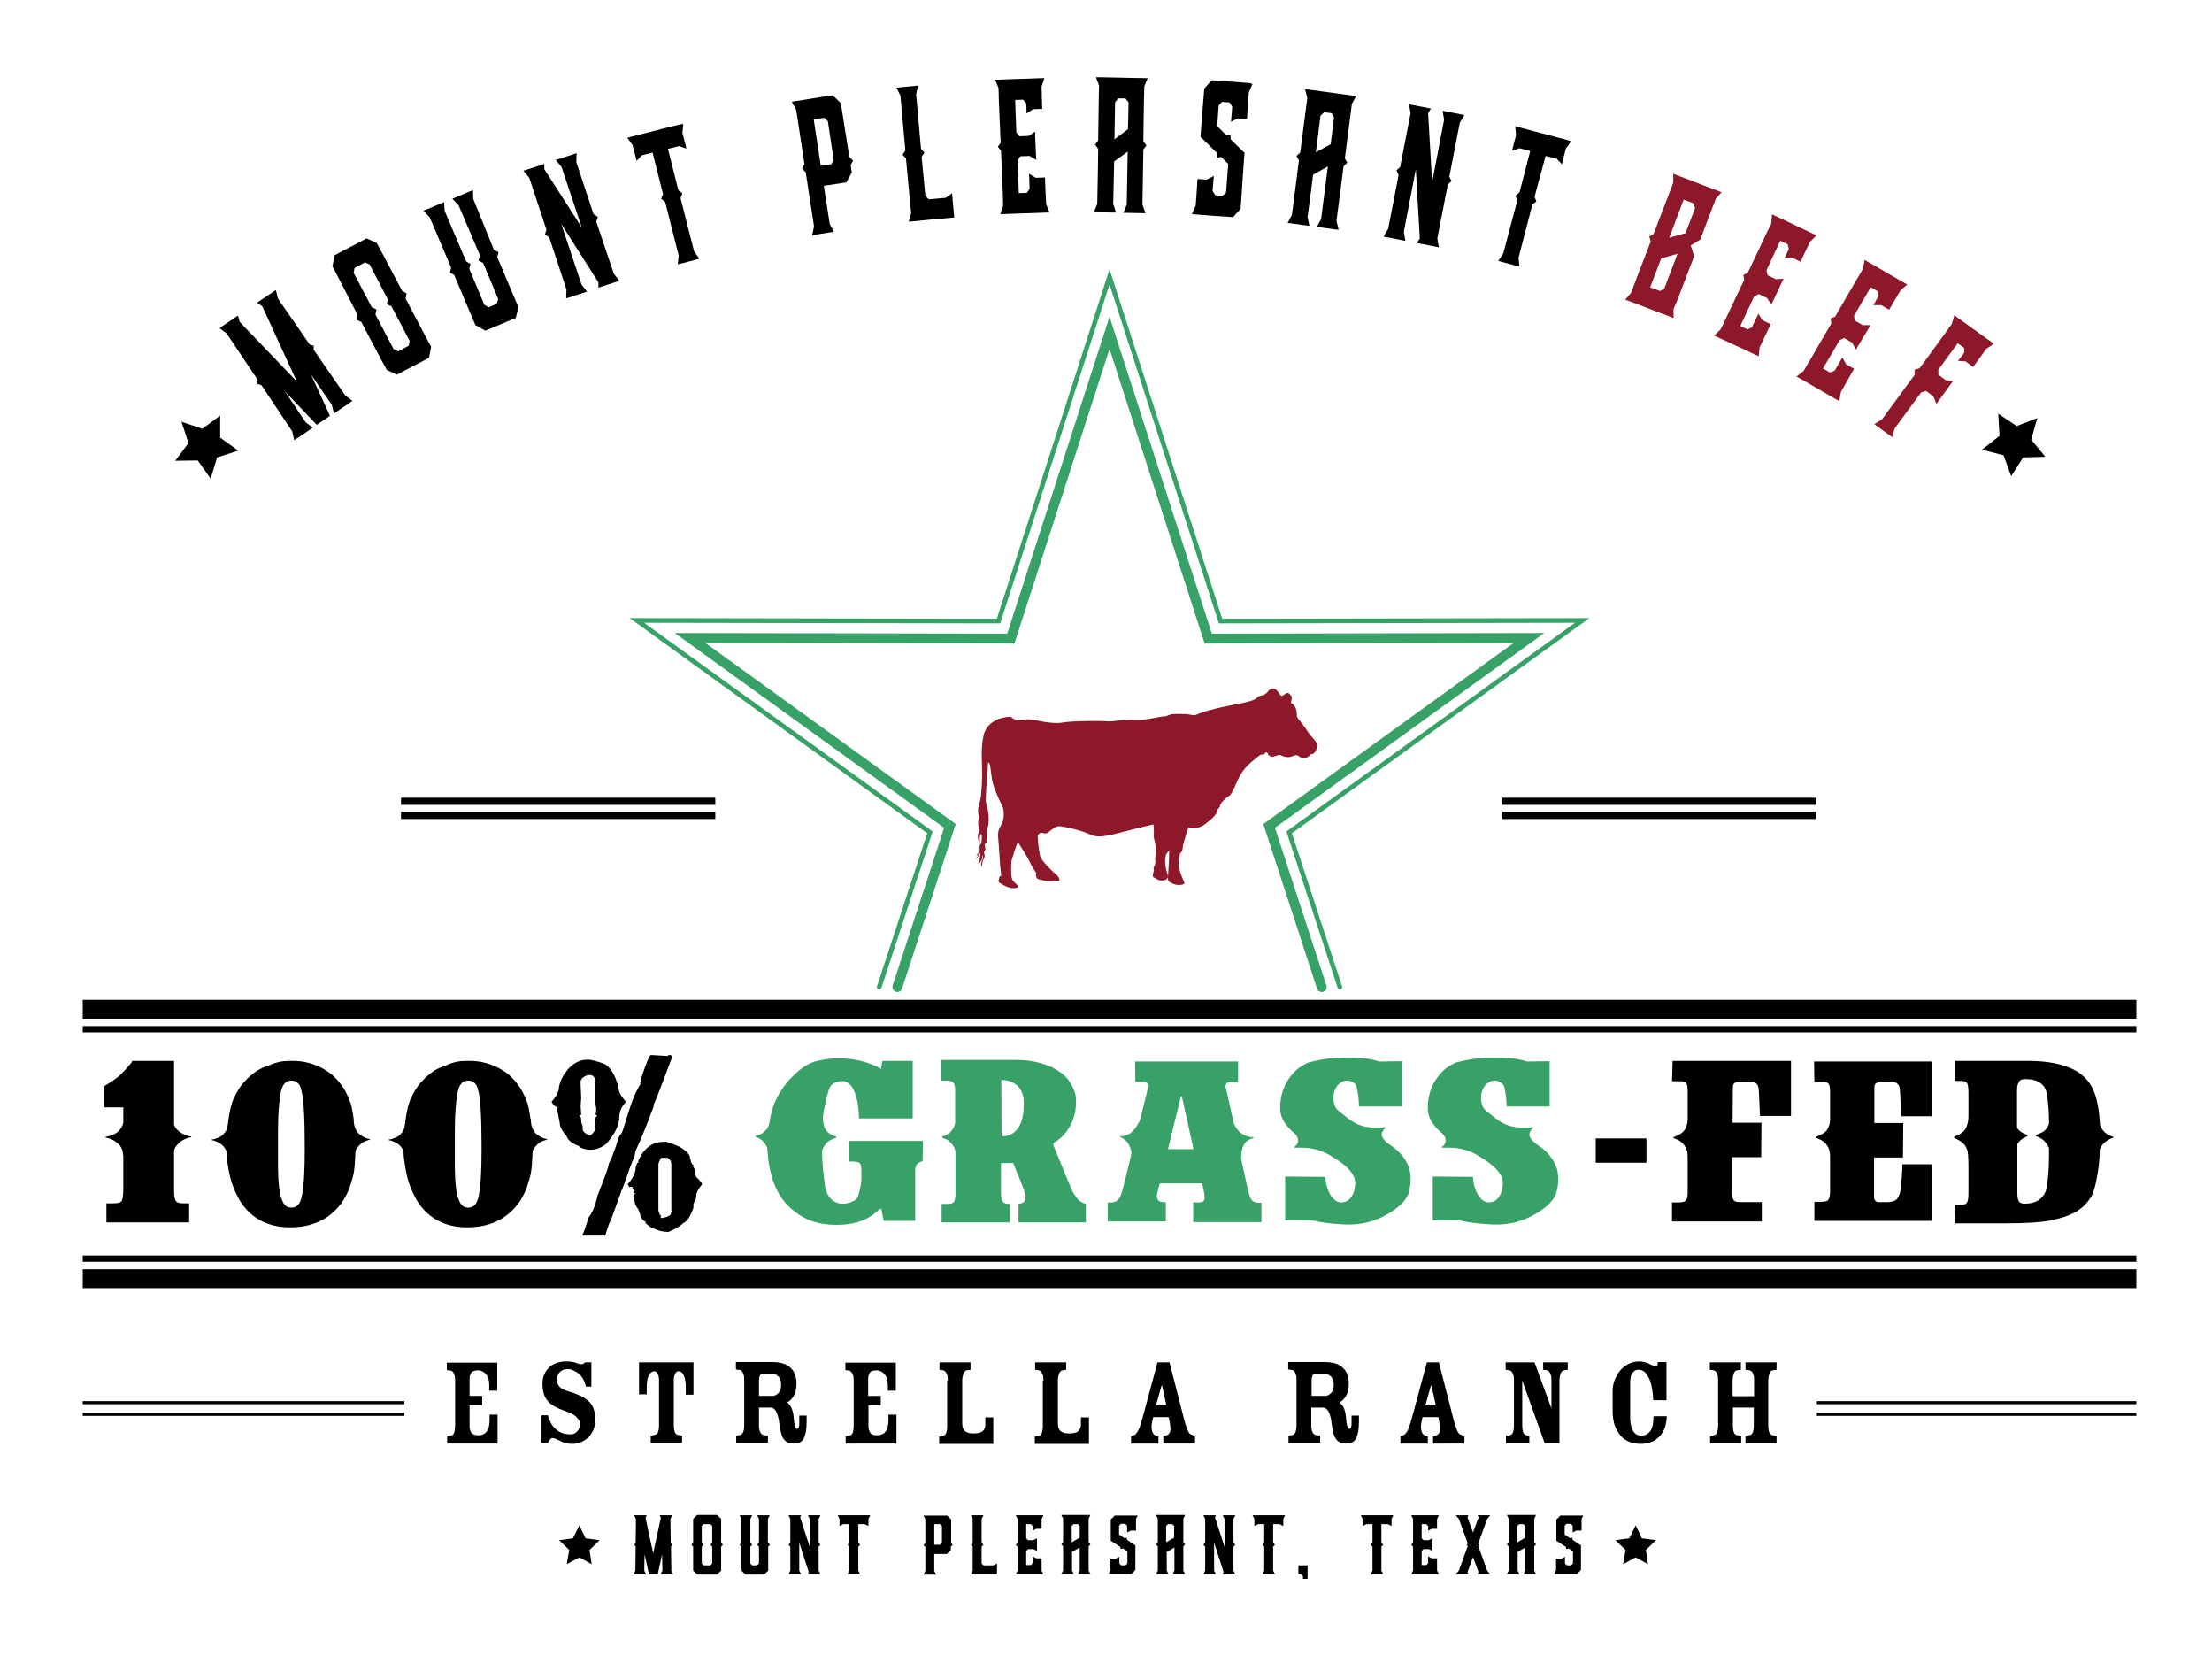 <?xml version="1.0" encoding="utf-8"?>
<!-- Generator: Adobe Illustrator 19.0.0, SVG Export Plug-In . SVG Version: 6.00 Build 0)  -->
<svg version="1.1" id="Layer_1" xmlns="http://www.w3.org/2000/svg" xmlns:xlink="http://www.w3.org/1999/xlink" x="0px" y="0px"
	 viewBox="0 0 719.3 538" style="enable-background:new 0 0 719.3 538;" xml:space="preserve">
<style type="text/css">
	.st0{fill-rule:evenodd;clip-rule:evenodd;}
	
		.st1{fill-rule:evenodd;clip-rule:evenodd;fill:none;stroke:#37A167;stroke-width:1.517;stroke-linecap:round;stroke-miterlimit:10;}
	
		.st2{fill-rule:evenodd;clip-rule:evenodd;fill:none;stroke:#37A167;stroke-width:3.215;stroke-linecap:round;stroke-miterlimit:10;}
	.st3{fill:#8C1829;}
	
		.st4{fill-rule:evenodd;clip-rule:evenodd;fill:none;stroke:#14130F;stroke-width:0.844;stroke-linecap:round;stroke-miterlimit:10;}
	.st5{stroke:#000000;stroke-width:2.321;stroke-miterlimit:10;}
	.st6{fill:#37A167;}
	.st7{fill:none;stroke:#000000;stroke-width:6.124;stroke-miterlimit:10;}
	.st8{fill:none;stroke:#000000;stroke-width:6.124;stroke-miterlimit:10;}
	.st9{fill:none;stroke:#000000;stroke-width:2.041;stroke-miterlimit:10;}
	.st10{stroke:#000000;stroke-width:0.994;stroke-miterlimit:10;}
	.st11{stroke:#000000;stroke-width:0.991;stroke-miterlimit:10;}
</style>
<g>
	<path class="st0" d="M20.8,472"/>
	<path class="st0" d="M428.9,92.6"/>
	<g>
		<g>
			<polyline class="st1" points="285.9,320.9 302.4,270.6 207.1,201.7 324.7,201.9 360.8,90 396.9,201.9 396.9,201.9 514.5,201.7 
				419.2,270.6 435.7,320.9 			"/>
			<polyline class="st2" points="291.8,320.9 308.9,268.5 224.4,207.4 328.7,207.6 360.8,108.2 360.8,108.2 392.9,207.6 
				497.2,207.4 412.7,268.5 429.8,320.9 			"/>
		</g>
		<path class="st3" d="M425.9,245.2c0,0,1.4,0.3,2-1.2c0.6-1.6,0.9-2-1.1-4.2s-1.9-2.8-3.5-4.7c-1.6-1.9-1.6-2.2-1.6-2.2
			s0.3-3.6-2-4.4c0,0,0.8-1.8,0-2.5s-0.6-1.3-2.7,0.2c0,0-0.4,0.2-1-0.7c-0.6-0.9-2.1-3.2-4-0.3c0,0-1.1,0.9-1.4,0.9
			c-0.2,0-0.9-0.2-1.9,0.8c-1,1-5.4,1.8-5.4,1.8s-10.9,1.9-14.3,3.7c0,0-0.7,0.2-1.6,0c-1.3-0.3-2.8-0.3-4.1-0.3
			c-0.8,0-1.6,0-2.4,0.1c-0.5,0.1-0.9,0.3-1.4,0.5c-0.4,0.2-0.9,0.2-1.3,0.2c-0.8,0.1-1.6,0.3-2.4,0.4c-2.1,0.4-4.3,0.8-6.5,0.7
			c-3.4-0.2-8,0.7-9.3,0.5c-1.2-0.2-11.4-0.2-14.6,0.4c-3.2,0.6-9.3-0.9-9.3-0.9s-2.3-0.4-4,0.1c-1.1,0.3-2.3-0.2-3.2-0.9
			c-0.1-0.1-0.2-0.1-0.3-0.2c-0.1,0-0.2,0-0.2,0c-3.7,0.2-7.4,1.9-8.5,5.8c0,0.2-0.1,0.3-0.1,0.5c-1.3,6.6,0.2,9-0.8,19.5
			c0,0-0.4,2.1-0.6,2.8c-0.2,0.7-0.7,1.8,0,4.1c0,0-0.8,1.9,0.1,4c0,0-0.8,2.2-0.4,3.2s0.5,1.3,0.5,1.3s-0.2-0.7-0.2-0.9
			c0-0.2,0.2,0.9,0.3,1.3c0.1,0.4-0.2-1.7-0.1-2.4s0.3-1,0.3-1s0.7-0.9,0.2,3c0,0-0.4,0.3-0.5,0.7c-0.1,0.4,0.1,1.4-0.1,1.9
			c-0.3,0.5-1.1,1.3-1.1,1.3s0.5,0,0.7-0.4c0.3-0.3-0.2,0.9-0.8,1.5c-0.7,0.5,0.8-0.2,1.3-1.7c0.6-1.5-0.1,3-0.6,3.4
			c0,0,1.5-0.6,1.5-3c0,0,0.4,0.5,0,1.4c-0.4,1-0.7,2-0.2,2.5c0,0,0-1.6,0.6-2.6c0.6-0.9,0.1-1.8,0.1-1.8s-0.2-0.3,0.3-0.9
			c0.5-0.7-0.5-1.7,0.1-2.3s0.4-0.4,0.4-0.4s0.2,0.6,0.1,0.9c-0.2,0.3,0.4-0.5,0.2-1c-0.3-0.5,0.1-0.9,0-2c-0.1-1.1-0.1-2,0-2.3
			c0.1-0.3,0.5-2.1,0.4-3.5c0-1.3-0.3-3.1-0.7-4.3c-0.4-1.1-0.2-2.9-0.2-2.9s0.1-2.8,0.2-3.4c0.1-0.6,0.5-6.6,0.5-7.4
			c0,0,0.4,0,0.6,0.7s0.5,4.5,1,6.2s1.5,4,1.9,4.9s1.5,3,1.5,3.6c0.1,0.6,0.3,2.6-0.4,4.2c-0.7,1.6-1.6,2.1-1.3,5.1s0.6,8.5,0.6,8.5
			c0.1,1.2,0.3,2.4,0.4,3.6c-0.3,0-0.6,0.3-0.7,0.6c0,0.2,0,0.4-0.1,0.6c0,0.1-0.1,0.3-0.1,0.4c-0.1,0.5,0.4,0.8,0.8,1
			c1.5,0.9,3.4,1.8,5.2,1.3c0.2-0.1,0.4-0.2,0.4-0.4c0-0.2-0.1-0.3-0.2-0.4c-0.7-0.7-1.4-1.1-1.8-2.1c-0.5-1.2-0.2-5.8-0.2-5.8
			s1.5-5.2,2-5.9c0,0,0.1-0.3,0.4,0.2c0.3,0.5,3,4.7,3.4,5.7c0.6,1.4,1.5,2.7,2.3,4c-0.2,0.2-0.2,0.5-0.1,0.8
			c0.1,0.3,0.1,0.7,0.4,0.9c0.2,0.2,0.4,0.2,0.7,0.3c1.5,0.4,3.1,0.8,4.7,0.5c0.5-0.1,1.7,0.3,1.8-0.3c0.1-0.5-0.5-1.3-0.8-1.6
			c-0.7-0.5-5.1-4.5-5.5-6.3c-0.4-1.8-1-6.7-0.6-6.9c0.4-0.2,0.5-0.9,1.9-0.4c1.4,0.5,3.1-2.5,5.1-2.3c1.9,0.2,5.6,1,8.5,2.1
			c2.9,1.2,3.5,2,11.1,0c7.6-2,10.9-2.7,10.9-2.7s0.2,1.9,0.1,3.1c-0.2,1.1,0.4,2.7,0.5,3.3c0.1,0.6,0.2,3.3,0,4.2
			c-0.1,0.5,0,1.2,0,1.7c0,0.3-0.1,0.7-0.2,1c-0.1,0.3-0.4,0.5-0.4,0.9c0,0.1,0,0.2,0.1,0.3c0,0.2,0,0.3,0,0.5
			c-0.1,0.4-0.5,1.8-0.2,2.1c0.1,0.1,0.2,0.2,0.3,0.2c0.6,0.4,1.2,0.7,1.8,0.9c0.7,0.2,2.6,0,2.7-1.2c0-0.3-0.1-0.7-0.2-1
			c-0.6-1.7-0.9-3.6-0.6-5.4c0-0.3,0.1-0.6,0.2-0.8c0.2-0.5,0.7-0.9,1-1.4c0,2.9-0.2,5.7-0.4,8.6c0,0.5-0.1,1,0.2,1.4
			c0.1,0.2,0.3,0.3,0.5,0.4c0.8,0.5,1.7,0.9,2.7,0.9c0.5,0,1,0,1.5-0.2c0.7-0.2,0.4-0.5,0.2-1.1c-0.9-2.1-1.8-4.3-1.6-6.6
			c0,0,0.2-1.9,0.5-2.4c0.3-0.5,0.7-0.4,0.8-2c0.2-1.6,1.8-6.3,1.8-6.3s2.8,0.8,5.5-1.2c2.7-2,3.6-3.1,3.9-4.3
			c0.3-1.1,0.9-0.9,0.9-1.5s0.7-1.5,1.8-2.5c1.1-1,1.6-0.5,3.1-4c1.5-3.5,2.6-5.9,6.7-9c0,0,1.7-1.6,2.2-1.3
			c0.4,0.2,0.6-0.1,0.9-0.5c0.3-0.5,1,0,0.9,0.3c0,0.3,0.9,1.1,1.7,0.9c0.8-0.2,2-0.8,2.5-0.5s2.1,1,3.6,0.4s1.8-0.4,2.2-0.1
			c0.4,0.4,1.6,0.9,2.7,0.4S425.9,245.2,425.9,245.2z"/>
	</g>
	<path class="st4" d="M353.9,103.8"/>
	<g>
		<line class="st5" x1="488.5" y1="260.5" x2="590.6" y2="260.5"/>
		<line class="st5" x1="488.5" y1="265.1" x2="590.6" y2="265.1"/>
	</g>
	<g>
		<line class="st5" x1="130.4" y1="260.5" x2="232.6" y2="260.5"/>
		<line class="st5" x1="130.4" y1="265.1" x2="232.6" y2="265.1"/>
	</g>
	<path class="st0" d="M631,138.8"/>
	<g>
		<g>
			<path d="M114.6,130.3l-0.8,0.6l-4.3,2.9l-0.9,0.6l-0.7-2.8l-6.8-9.9l6.2,13.5l-4.3,2.9l-10.3-10.8l6.7,10l2.3,1.7l-0.8,0.6
				l-4.3,2.9l-0.9,0.6l-0.7-2.9L85,125.2l-1.3-0.4l0.1-1.3l-10.1-15.1l-2.3-1.7l0.8-0.6l4.3-2.9l0.9-0.6l0.5,2L96.5,124L85.3,99.6
				l-1.7-1.2l0.9-0.6l4.3-2.9l0.9-0.6l0.7,2.8l10.3,14.9l1.3,0.4l0,1.3l10.3,14.9L114.6,130.3z"/>
			<path d="M132.2,95.4l-0.3,1.7l6.5,12.3l1.8,3.3l-0.7,3.6l-2.6,1.4l-5.2,2.7l-2.6,1.4l-3.3-1.5l-1.8-3.3l-6.5-12.3l-1.5-0.7
				l0.3-1.6L109.9,90l-1.8-3.4l0.7-3.6l2.6-1.4l5.2-2.7l2.6-1.4l3.3,1.5l1.8,3.3l6.5,12.3L132.2,95.4z M120.2,86l-1.5-0.7l-3.4,1.8
				l-0.3,1.6l5.9,11.2l1.5,0.7l-0.3,1.7l5.9,11.2l1.5,0.7l3.4-1.8l0.3-1.6l-5.9-11.2l-1.5-0.7l0.3-1.6L120.2,86z"/>
			<path d="M160.6,81.2l1.5,0.8l-0.4,1.6l5.4,12.8l1.5,3.5l-0.9,3.5l-2.7,1.1l-4.5,1.9l-2.7,1.1l-3.2-1.8l-1.5-3.5l-5.4-12.8
				l-1.4-0.8l0.4-1.6l-7-16.4l-2-2.1l1-0.4l4.8-2l0.9-0.4l0.2,2.9l7,16.4l1.4,0.8l-0.4,1.6l4.9,11.7l1.4,0.8l2.6-1.1l0.5-1.6
				l-4.9-11.7l-1.5-0.8l0.5-1.6l-7-16.4l-2-2.1l1-0.4l4.7-2l1-0.4l0.1,2.9L160.6,81.2z"/>
			<path d="M199.6,89l1.8,2.3l-0.9,0.3l-4.9,1.6l-1,0.3l0-1.7l-12.1-19l6.6,19.7l1.8,2.3l-0.9,0.3l-4.9,1.6l-1,0.3l0.1-2.9
				l-5.6-16.9l-1.4-1l0.5-1.5l-5.6-16.9l-1.9-2.3l1-0.3l4.9-1.6l0.9-0.3l0,1.7l12.2,19l-6.6-19.7l-1.9-2.3l1-0.3l4.9-1.6l0.9-0.3
				l-0.1,2.9l5.6,16.9l1.4,0.9l-0.5,1.6L199.6,89z"/>
			<path d="M222.2,40.3l-0.3,2.9l1,3.8l0.3,1.3l-2.4-0.8l-3.6,0.9l3.4,13.5l1.3,1l-0.6,1.5l4.4,17.3l1.7,2.4l-1,0.3l-5,1.3l0,0
				l-1,0.2l0.3-2.8l-4.4-17.4l-1.3-1.1l0.6-1.5l-3.4-13.5l-3.5,0.9l-1.7,1.8l-0.3-1.3l-1-3.8l-1.7-2.4l1-0.3l5.6-1.4l5-1.3l5.7-1.4
				L222.2,40.3z"/>
			<path d="M276.2,51.1l1.2,1.1l-0.8,1.5l0.4,2.4l-1.8,3.2l-7.3,1.1l1.9,12.4l1.4,2.6l-1,0.1l-5.1,0.8l-1,0.2l0.6-2.9l-2.7-17.6
				l-1.2-1.2l0.8-1.4l-2.1-13.8l-0.6-3.9l-1.4-2.6l1-0.2l5.1-0.8l4.3-0.7l2.9-0.4l2.6,2.5l0.6,3.7L276.2,51.1z M269.2,39.4l-1.2-1.1
				l-3.4,0.5l2.3,15.1l3.4-0.5l0.8-1.4L269.2,39.4z"/>
			<path d="M309.6,62.8l0.1,1.3l0.6,6.6l-8.7,0.8l-5.1,0.5l-1,0.1l0.8-2.8l-0.4-3.9l-1.3-13.9l-1.1-1.2l0.9-1.4l-1.6-17.8l-1.3-2.6
				l1-0.1l5.1-0.5l1-0.1l-0.7,2.8l1.6,17.8l1.1,1.2l-0.9,1.4l1.2,12.6l1.1,1.2l5.6-0.5L309.6,62.8z"/>
			<path d="M340.2,66.4l1.1,2.7l-1,0l-5.2,0.2l-3.6,0.1l-5.2,0.2l-1,0l0.9-2.8l-0.1-3.9l-0.5-11.9l-0.1-2l-1-1.3l0.9-1.3l-0.1-2
				l-0.5-11.9l-0.1-3.9l-1.1-2.7l1,0l5.2-0.2l3.6-0.1l5.2-0.2l1,0l-0.9,2.8l0.1,3.9l0.1,3.3l-3,0.1l-2.1,1.4l0-1.3l-0.1-2l-1-1.2
				l-2.6,0.1l0.4,10.6l1,1.2l3-0.1l2.1-1.4l0,1.3l0.3,6.6L337,52l-2.2-1.3l-3,0.1l-0.9,1.4l0.4,10.6l2.6-0.1l0.9-1.3l-0.1-3.6
				l-0.1-1.3l2.2,1.3l3-0.1l0.2,4.8L340.2,66.4z"/>
			<path d="M371.5,66.5l1,2.8l-1,0l-5.2-0.1l-1,0l1.1-2.7l0.3-17.2l-4.4,3.2L362,66.3l0.9,2.8l-1,0l-5.2-0.1l-1,0l1.1-2.7l0.2-10.1
				l0.1-7.2l0-0.6l-1-1.4l1-1.3l0.2-13.9l0.1-3.9l-1-2.8l1,0l5.2,0.1l4.4,0.1l5.2,0.1l1,0l-1.1,2.7l-0.1,3.9l-0.1,6.2l-0.1,7.2
				l0,0.6l1,1.3l-1,1.3L371.5,66.5z M366.8,42l0.2-8.7l-1-1.3l-2.4,0l-1,1.3l-0.2,12L366.8,42z"/>
			<path d="M407.3,27.3l-1.2,2.7l-0.3,3.9l-0.3,4.8l-3-0.2l-2.2,1.1l0.1-1.3l0.3-3.6l-0.9-1.4l-2.4-0.2l-1.1,1.2l-0.5,6.7l3,3
				l1.3-0.3l0.1,1.6l4.5,4.4l-0.1,1.2l-0.5,7l-0.4,6.2l-0.3,3.8l-2.4,2.7l-2.9-0.2l-4.4-0.3l-5.1-0.4l-1-0.1l1.2-2.7l0.3-3.9
				l0.3-4.8l3,0.2l2.3-1.2l-0.1,1.3l-0.3,3.6l0.9,1.4l2.4,0.2l1.1-1.2l0.7-9.2l-2.3-2.3l-1.4,0.3l-0.1-1.7l-5.2-5.1l0-0.4l0.6-7.9
				l0.3-3.6l0.3-3.8l2.4-2.7l2.9,0.2l4.4,0.3l5.1,0.4L407.3,27.3z"/>
			<path d="M434.6,71.8l0.7,2.9l-1-0.1l-5.1-0.7l-1-0.1l1.4-2.6l2.2-17.1l-4.8,2.7l-1.8,13.8l0.6,2.8l-1-0.1l-5.1-0.7l-1-0.1
				l1.4-2.6l1.3-10l0.9-7.1l0.1-0.6l-0.8-1.5l1.2-1.1l1.8-13.8l0.5-3.9l-0.7-2.9l1,0.1l5.1,0.7l4.4,0.6l5.1,0.7l1,0.1l-1.4,2.6
				l-0.5,3.9l-0.8,6.1l-0.9,7.1l-0.1,0.6l0.8,1.4l-1.2,1.2L434.6,71.8z M432.7,46.9l1.1-8.7l-0.8-1.4l-2.4-0.3l-1.2,1.1l-1.5,11.9
				L432.7,46.9z"/>
			<path d="M467.4,77.5l0.5,2.9l-1-0.2l-5.1-1l-1-0.2l0.9-1.5L460.4,55l-3.9,20.4l0.5,2.9l-1-0.2l-5.1-1l-1-0.2l1.5-2.5l3.4-17.5
				l-0.7-1.5l1.2-1.1l3.4-17.5l-0.5-2.9l1,0.2l5.1,1l1,0.2l-0.9,1.5l1.3,22.5l3.9-20.4l-0.5-2.9l1,0.2l5.1,1l1,0.2l-1.5,2.5
				l-3.4,17.5l0.7,1.5l-1.2,1.1L467.4,77.5z"/>
			<path d="M510.9,45.9l-1.7,2.4l-1,3.8l-0.3,1.3l-1.7-1.8l-3.6-0.9L499,64l0.6,1.5l-1.3,1l-4.5,17.3l0.3,2.9l-1-0.3l-4.9-1.3l0,0
				l-1-0.3l1.6-2.3l4.6-17.3l-0.6-1.6l1.3-1l3.5-13.5l-3.5-0.9l-2.4,0.8l0.3-1.3l1-3.8l-0.3-2.9l1,0.3l5.6,1.5l5,1.3l5.6,1.5
				L510.9,45.9z"/>
			<path class="st3" d="M544.2,100.5l0,2.9l-1-0.4l-4.8-1.8l-4.1-1.6l-4.8-1.8l-1-0.4l1.9-2.2l1.4-3.7l2.2-5.8l2.6-6.7l0.2-0.5
				l-0.5-1.6l1.4-0.8l5-13l1.4-3.7l0-2.9l1,0.4l4.8,1.8l4.1,1.6l4.8,1.8l1,0.4l-1.9,2.2l-1.4,3.7l-2.2,5.8l-1.4,3.7l-3.1,1.9
				l1.1,3.5l-5.2,13.6L544.2,100.5z M545.5,82.5l-5.3,1.5l-3.6,9.4l3.2,1.2l1.4-0.8L545.5,82.5z M551.2,67.7l-0.5-1.6l-3.2-1.2
				l-4.7,12.4l5.3-1.5L551.2,67.7z"/>
			<path class="st3" d="M572.2,112.9l-0.3,2.9l-0.9-0.4l-4.7-2.2l-3.3-1.5l-4.7-2.2l-0.9-0.4l2.1-2l1.7-3.5l5.1-10.8l0.9-1.8
				l-0.3-1.6l1.4-0.7l0.9-1.8l5.1-10.8l1.7-3.5l0.2-2.9l0.9,0.4l4.7,2.2l3.3,1.6l4.7,2.2l0.9,0.4l-2.1,2.1l-1.7,3.5l-1.4,3l-2.7-1.3
				l-2.5,0.2l0.5-1.2l0.9-1.8l-0.4-1.6l-2.4-1.1l-4.5,9.6l0.4,1.6l2.7,1.3l2.5-0.2l-0.6,1.2l-2.8,6l-0.6,1.2l-1.4-2.1l-2.7-1.3
				l-1.5,0.8l-4.5,9.6l2.4,1.1l1.4-0.7l1.5-3.2l0.6-1.2l1.3,2.1l2.7,1.3l-2.1,4.4L572.2,112.9z"/>
			<path class="st3" d="M598.6,127.5l-0.5,2.9l-0.9-0.5l-4.5-2.6l-3.1-1.8l-4.5-2.6l-0.9-0.5l2.3-1.8l2-3.4l6-10.3l1-1.7l-0.2-1.7
				l1.5-0.6l1-1.8l6-10.3l2-3.4l0.5-2.9l0.9,0.5l4.5,2.6l3.1,1.8l4.5,2.6l0.9,0.5l-2.2,1.9l-2,3.4l-1.7,2.9l-2.6-1.5l-2.5,0l0.6-1.1
				l1-1.8l-0.2-1.6l-2.3-1.3l-5.4,9.2l0.2,1.6l2.6,1.5l2.5,0l-0.6,1.1l-3.4,5.7l-0.7,1.2l-1.2-2.3l-2.6-1.5l-1.5,0.7l-5.4,9.2
				l2.3,1.3l1.5-0.6l1.8-3.1l0.7-1.2l1.2,2.2l2.6,1.5l-2.4,4.2L598.6,127.5z"/>
			<path class="st3" d="M648.3,111.8l-2.4,1.6l-2.3,3.2l-2,2.7l-2.4-1.8l-2.5-0.2l0.8-1l1.2-1.6l0-1.6l-2.1-1.5l-6.3,8.6l0,1.6
				l2.4,1.8l2.5,0.2l-0.8,1l-3.9,5.4l-0.8,1.1l-1-2.4l-2.4-1.8l-1.6,0.5l-8.6,11.7l-0.8,2.8l-0.8-0.6l-4.2-3l-0.8-0.6l2.5-1.6
				l9.4-12.8l1.2-1.6l0-1.7l1.6-0.5l1.2-1.6l7-9.6l2.3-3.2l0.8-2.8l0.8,0.6l4.2,3l2.9,2.1l4.2,3L648.3,111.8z"/>
		</g>
		<polygon points="59,137.1 61.3,144 57,149.8 64.3,149.7 68.5,155.6 70.6,148.7 77.5,146.5 71.6,142.3 71.6,135.1 65.8,139.4 		"/>
		<polygon points="649.8,134.5 650.2,141.7 644.5,146.2 651.5,148 654,154.8 657.9,148.7 665.1,148.5 660.5,142.9 662.5,135.9 
			655.8,138.5 		"/>
	</g>
	<g>
		<g>
			<g>
				<g>
					<path d="M535.4,370.1v7.9h-16.5v-7.9H535.4z"/>
				</g>
			</g>
			<g>
				<g>
					<path d="M43.1,344.9h13.5l0,0v20.7c0.3,1.1,1.2,2,2.6,2.9c1.1,0.5,2.1,0.9,3,1v0.2c-1.4,0.2-2.7,0.8-3.7,1.6
						c-0.5,0.4-1,1-1.5,1.7c-0.3,0.6-0.4,1-0.4,1.2v13c0,2.2,0.4,3.5,1.2,3.7c0.3,0.2,1.1,0.3,2.1,0.3h1.6c0,0,0,0,0,0.1v6
						c0,0,0,0.1,0,0.1H34.7c-0.1,0-0.1,0-0.1-0.1v-6c0,0,0-0.1,0.1-0.1h2.1c1.4,0,2.2-0.2,2.6-0.6c0.4-0.3,0.7-1.7,0.7-4.2v-10.8
						l-0.1-0.1v-0.1c0-2.2-1.3-3.9-3.9-5.1c-0.9-0.3-1.5-0.4-1.8-0.5v-0.2c1.8-0.3,3.2-0.9,4.2-1.8c1.1-1.2,1.6-2.2,1.6-3.1V360
						h-6.3c-0.1,0-0.1,0-0.1-0.1v-6.7c2.2-1.3,3.8-2.4,4.9-3.3c1.4-1.2,2.7-2.7,4.1-4.4C42.9,345.1,43,344.9,43.1,344.9z"/>
					<path d="M94,344.9h1.3c2.9,0,5.7,0.6,8.6,1.9c1.9,1,3.3,1.9,4.3,2.8c1.1,1,2,2,2.7,3c1.1,1.4,2,3.1,2.8,5.2
						c0.5,1.1,0.9,3,1.3,5.9h0v0.1c0,1.7,0.4,3.2,1.3,4.3c0.8,1,2.1,1.8,3.8,2.2c0.2,0,0.3,0,0.3,0.1l-0.2,0.1l-0.9,0.3
						c-1.4,0.4-2.5,1.4-3.5,2.9c-0.2,0-0.3,1.4-0.4,4.3c-0.1,1.7-0.3,3.2-0.6,4.4c-0.7,2.5-1.3,4.4-1.9,5.5
						c-0.8,1.8-1.8,3.3-2.9,4.5c-3.8,4.4-9,6.6-15.7,6.6c-6.4,0-11.4-2.3-15-6.8c-1.2-1.5-2.4-3.6-3.5-6.5c-0.7-1.6-1.3-4.1-1.8-7.4
						c-0.3-1.9-0.4-3.3-0.4-4.2c-0.3-0.6-0.7-1.2-1.1-1.6c-1-1-2.3-1.6-3.8-1.9l-0.1,0l0.1-0.1c0.7-0.1,1.2-0.2,1.6-0.4
						c1.4-0.4,2.4-1.2,3.2-2.5c0.3-0.4,0.6-1.7,0.8-3.7c0.4-3,1-5.2,1.6-6.6c1.1-2.4,2.3-4.3,3.6-5.7c1.2-1.3,2.6-2.5,4.2-3.6
						c1.3-0.7,2.5-1.3,3.7-1.6C89.7,345.3,91.9,344.9,94,344.9z M90.4,368v10.3c0,6.3,0.5,10.3,1.4,12c0.6,1.6,1.6,2.3,3,2.3
						c1.9,0,3.1-1.5,3.5-4.6c0.5-2.3,0.8-7.2,0.8-14.7c0-10.4-0.4-16.6-1.1-18.8c-0.4-2.1-1.5-3.2-3.3-3.2c-1.9,0-3.1,1.5-3.5,4.5
						C90.7,358.5,90.4,362.6,90.4,368z"/>
					<path d="M151.5,344.9h1.3c2.9,0,5.7,0.6,8.6,1.9c1.9,1,3.3,1.9,4.3,2.8c1.1,1,2,2,2.7,3c1.1,1.4,2,3.1,2.8,5.2
						c0.5,1.1,0.9,3,1.3,5.9h0.1v0.1c0,1.7,0.4,3.2,1.3,4.3c0.8,1,2.1,1.8,3.8,2.2c0.2,0,0.3,0,0.3,0.1l-0.2,0.1l-0.9,0.3
						c-1.4,0.4-2.5,1.4-3.5,2.9c-0.2,0-0.3,1.4-0.4,4.3c-0.1,1.7-0.3,3.2-0.6,4.4c-0.7,2.5-1.3,4.4-1.9,5.5
						c-0.8,1.8-1.8,3.3-2.9,4.5c-3.8,4.4-9,6.6-15.7,6.6c-6.4,0-11.4-2.3-15-6.8c-1.2-1.5-2.4-3.6-3.5-6.5c-0.7-1.6-1.3-4.1-1.8-7.4
						c-0.3-1.9-0.4-3.3-0.4-4.2c-0.3-0.6-0.7-1.2-1.1-1.6c-1-1-2.3-1.6-3.8-1.9l-0.1,0l0.1-0.1c0.7-0.1,1.2-0.2,1.6-0.4
						c1.4-0.4,2.4-1.2,3.2-2.5c0.3-0.4,0.6-1.7,0.8-3.7c0.4-3,1-5.2,1.6-6.6c1.1-2.4,2.3-4.3,3.6-5.7c1.2-1.3,2.6-2.5,4.2-3.6
						c1.3-0.7,2.5-1.3,3.7-1.6C147.2,345.3,149.4,344.9,151.5,344.9z M147.9,368v10.3c0,6.3,0.5,10.3,1.4,12c0.6,1.6,1.6,2.3,3,2.3
						c1.9,0,3.1-1.5,3.5-4.6c0.5-2.3,0.8-7.2,0.8-14.7c0-10.4-0.4-16.6-1.1-18.8c-0.4-2.1-1.5-3.2-3.3-3.2c-1.9,0-3.1,1.5-3.5,4.5
						C148.2,358.5,147.9,362.6,147.9,368z"/>
					<path class="st6" d="M271.7,344.1h1.6c4.1,0,8.2,0.9,12.2,2.8l1,0.6v0c0.2-1.7,0.4-2.6,0.5-2.6h9.7c0.1,0,0.1,0,0.1,0.1v18.5
						c0,0.1,0,0.1-0.1,0.1h-17.3c0,0-0.1,0-0.1-0.1c0-4-0.7-7.3-2-9.8c-1-1.5-2-2.2-3.2-2.2h-0.5c-1.6,0-2.9,0.6-3.7,1.9
						c-0.6,1.2-1.3,3.9-2.1,8.2c-0.1,0.8-0.2,1.4-0.2,1.7c0,2.7,0.8,4.5,2.4,5.4c0.5,0.3,1.2,0.6,1.9,0.8l0,0.4
						c-0.5,0.2-1.2,0.4-1.8,0.7c-0.4,0.2-1,0.6-1.6,1.3c-0.5,0.6-0.9,1.4-1.2,2.2c0,2.8,0.3,6.7,1,11.7c0.3,1.7,1,3,1.9,4
						c1.1,1,2.3,1.5,3.7,1.5h0.5c1.1,0,2.4-0.4,3.8-1.2c0.5-0.4,0.9-1.2,1.2-2.5c0.4-1.8,0.7-3.1,0.7-4.1v-2.8
						c0-1.5-0.2-2.4-0.7-2.7c-0.4-0.2-1.2-0.4-2.1-0.4h-1.2c0,0,0,0,0-0.1V371c0-0.1,0-0.1,0-0.1H300c0,0,0.1,0,0.1,0.1
						c0,2.2,0,4.4-0.1,6.5l-0.9,0.3c-1,0.5-1.5,1.4-1.5,2.6c0,6.8,0,11.8,0,14.9c0,0.9,0,1.4,0,1.6l0,0h-10.2
						c-0.1,0-0.3-1.3-0.8-3.9h-0.5c-1.6,1.5-2.9,2.5-4,3c-2.7,1.5-6.1,2.2-10.1,2.2c-5.5,0-10-1.4-13.5-4.3
						c-3.6-2.6-6.2-6.5-7.6-11.6c-0.3-1.1-0.7-2.7-1-4.9c-0.1-1.1-0.3-2.5-0.4-4.2c-0.2-0.7-0.7-1.4-1.4-2.2
						c-0.8-0.7-1.7-1.2-2.4-1.4l0.1-0.4c1.2-0.2,2.1-0.7,2.8-1.4c0.7-0.6,1.1-1.1,1.1-1.5c0.3-0.3,0.5-1.1,0.7-2.5
						c0.3-1.5,0.6-2.9,1-4c1.1-3.1,2.8-5.9,5.1-8.6c1.5-1.6,2.6-2.6,3.2-3.1c1.8-1.5,3.5-2.4,4.9-2.9
						C266.9,344.6,269.3,344.1,271.7,344.1z"/>
					<path class="st6" d="M306.3,344.6h24.4c3.9,0,7.5,0.7,11,2.2c1.3,0.6,2.6,1.4,3.8,2.3c1.4,1.3,2.2,2.2,2.5,2.9
						c1.3,1.9,1.9,3.9,1.9,5.9v0.5c0,3.9-1.3,7.4-3.9,10.5c-1.2,1.2-2.3,2.1-3.1,2.5c-0.2,0.1-0.3,0.2-0.4,0.3v0.5
						c3.2,7.9,5.3,13,6.3,15.2c0.4,0.8,1.1,1.7,1.8,2.6c0.9,0.8,1.7,1.2,2.4,1.3c0.1,0,0.1,0,0.1,0.1v5.9c0,0,0,0.1-0.1,0.1h-21.7
						c0,0-0.1,0-0.1-0.1v-5.9c0,0,0.3-0.1,0.9-0.2c1-0.3,1.4-1,1.4-2v-0.2c0-0.9-1-3.6-2.9-8.1c-0.7-1.8-1.1-2.7-1.1-2.8h-4
						c0,0,0,0.1,0,0.1v9.1c0,2,0.2,3.1,0.7,3.5c0.3,0.4,1.1,0.6,2.2,0.6v0.4v5.3v0c0,0.1,0,0.2,0,0.3h-22.1c-0.1,0-0.1,0-0.1-0.1
						v-5.8c0-0.1,0.1-0.1,0.1-0.1h1.3c1.5,0,2.4-0.2,2.6-0.7c0.3-0.5,0.5-1.3,0.5-2.4v-13.9c-0.1-0.7-0.4-1.5-1.1-2.4
						c-0.7-1-1.7-1.7-3.1-2l-0.2-0.5c1.1-0.3,2-0.8,2.8-1.5c0.8-0.9,1.3-1.8,1.5-2.9c0-0.2,0-0.4,0-0.6v-10c0-1.5-0.3-2.4-0.9-2.8
						c-0.4-0.2-0.9-0.4-1.7-0.4h-1.8c-0.1,0-0.1,0-0.1-0.1v-6.4C306.3,344.6,306.3,344.6,306.3,344.6z M325.6,351.1
						c0,8.5,0.1,14.6,0.1,18.3h0.3c2.4,0,4.2-1.1,5.5-3.4c1-1.8,1.4-4.1,1.4-7v-0.6c0-3.1-1.2-5.3-3.6-6.5
						C328.3,351.3,327,351.1,325.6,351.1z"/>
					<path class="st6" d="M369.1,345.1h33.5c0,0,0,0,0,0.1v6.5c0,0.1,0,0.1,0,0.1h-2.4c-1.2,0-1.7,0.4-1.7,1.3l2.7,12.1
						c0.5,1.2,1.2,2.2,2.1,3c1.3,1,2.7,1.5,4.3,1.5h0v0.3c-1.5,0.3-2.6,1.1-3.2,2.3c-0.5,1.1-0.8,2.3-0.8,3.7c0,0.1,0,0.2-0.1,0.3
						c1.5,6.8,2.3,10.8,2.7,11.9c0.3,1.2,0.7,1.9,1.1,2.2c0.5,0.4,1.1,0.6,1.7,0.6h1.1c0,0,0.1,0,0.1,0.1v6.1c0,0,0,0.1-0.1,0.1h-22
						c0,0-0.1,0-0.1-0.1V391c0,0,0-0.1,0.1-0.1h1.6c0.9,0,1.5-0.2,1.7-0.5c0.2-0.2,0.3-0.5,0.3-0.8v-0.4c0-0.9-0.3-2.4-0.8-4.5
						h-13.7c-0.1,0-0.2,0.4-0.4,1.2c-0.4,1.6-0.6,2.4-0.6,2.5v0.2c0,1,0.3,1.7,0.8,1.9c0.4,0.2,0.8,0.3,1.2,0.3h0.8
						c0,0,0.1,0,0.1,0.1v6.1c0,0,0,0.1-0.1,0.1h-18.8c0,0,0,0,0-0.1V391c0,0,0-0.1,0-0.1h1.2c1.6,0,2.6-0.9,3.2-2.7
						c0.4-1,1.5-5.4,3.3-13c0-1.4-0.5-2.8-1.4-4c-0.9-0.9-1.6-1.4-2.2-1.5v-0.3c1,0,2.1-0.3,3.3-1c0.8-0.7,1.5-1.4,1.9-2.1
						c0.8-1.3,1.2-2,1.2-2.2c1.8-7.1,2.7-10.8,2.7-11.1V353c0-0.8-0.5-1.3-1.5-1.3h-2.6c0,0-0.1,0-0.1-0.1L369.1,345.1
						C369,345.1,369,345.1,369.1,345.1z M384,356.4c-0.1,0.4-1.5,6.1-4.2,17.2h8.3c-0.4-2-1.7-7.7-3.8-17.2H384z"/>
					<path class="st6" d="M437.5,343.8h2c3.2,0,6.2,0.4,9,1.3l7.4-0.1c0,0,0,0.1,0,0.1v14.5c0,0.1,0,0.1,0,0.1l-14,0c0,0,0,0,0-0.1
						c0-1.7-0.2-3.8-0.7-6.1c-0.2-0.6-0.4-1.1-0.8-1.3c-0.7-0.6-1.5-0.9-2.3-0.9h-0.2c-1,0-2,0.5-3,1.6c-0.9,1.2-1.3,2.5-1.3,4.1
						c0,2,0.7,3.5,2,4.4c1.8,1.5,3.2,2.6,4.4,3.3c2,1.3,4.5,1.9,7.6,1.9c0.7,0,1.6,0,2.8-0.2l0.2,0.2c-0.8,0.7-1.3,1.5-1.3,2.2
						c0,1.1,1.1,2.4,3.4,3.9c2.7,1.9,4.5,4.2,5.5,7c0.3,1.1,0.5,2.2,0.5,3.2v1c0,1.3-0.3,2.8-0.8,4.5c-1.2,2.5-3.8,4.8-7.6,6.8
						c-3.9,2.1-8,3-12.5,2.9c-4.5-0.2-8.1-0.6-10.8-1.3l-9-0.1c-0.1,0-0.1,0-0.1,0v-14.1c0-0.1,0.1-0.1,0.1-0.1l12.9,0.1
						c0.1,0,0.1,0.1,0.1,0.3c0,1.3,0.4,2.9,1.2,4.8c1.1,2.1,2.4,3.2,3.9,3.2c2.1,0,3.5-1.3,4.3-3.9c0.2-1,0.3-1.8,0.3-2.3
						c0-2.9-2.5-5.7-7.4-8.6c-3-2-6.4-3-10.3-3h-0.6c-0.7,0-1.2,0-1.5,0l-0.1-0.2c0.8-0.5,1.3-1.2,1.3-2.2c0-1-0.7-2-2-3
						c-2.5-2.3-3.8-4.7-3.8-7.2v-0.3c0-5.3,2-9.6,5.9-12.9c1.1-0.8,2.2-1.4,3.3-1.9C429,344.5,433,343.8,437.5,343.8z"/>
					<path class="st6" d="M485.5,343.8h2c3.2,0,6.2,0.4,9,1.3l7.4-0.1c0,0,0,0.1,0,0.1v14.5c0,0.1,0,0.1,0,0.1l-14,0c0,0,0,0,0-0.1
						c0-1.7-0.2-3.8-0.7-6.1c-0.2-0.6-0.4-1.1-0.8-1.3c-0.7-0.6-1.5-0.9-2.3-0.9h-0.2c-1,0-2,0.5-3,1.6c-0.9,1.2-1.3,2.5-1.3,4.1
						c0,2,0.7,3.5,2,4.4c1.8,1.5,3.2,2.6,4.4,3.3c2,1.3,4.5,1.9,7.6,1.9c0.7,0,1.6,0,2.8-0.2l0.2,0.2c-0.8,0.7-1.3,1.5-1.3,2.2
						c0,1.1,1.1,2.4,3.4,3.9c2.7,1.9,4.5,4.2,5.5,7c0.3,1.1,0.5,2.2,0.5,3.2v1c0,1.3-0.3,2.8-0.8,4.5c-1.2,2.5-3.8,4.8-7.6,6.8
						c-3.9,2.1-8,3-12.5,2.9c-4.5-0.2-8.1-0.6-10.8-1.3l-9-0.1c-0.1,0-0.1,0-0.1,0v-14.1c0-0.1,0.1-0.1,0.1-0.1l12.9,0.1
						c0.1,0,0.1,0.1,0.1,0.3c0,1.3,0.4,2.9,1.2,4.8c1.1,2.1,2.4,3.2,3.9,3.2c2.1,0,3.5-1.3,4.3-3.9c0.2-1,0.3-1.8,0.3-2.3
						c0-2.9-2.5-5.7-7.4-8.6c-3-2-6.4-3-10.3-3h-0.6c-0.7,0-1.2,0-1.5,0l-0.1-0.2c0.8-0.5,1.3-1.2,1.3-2.2c0-1-0.7-2-2-3
						c-2.5-2.3-3.8-4.7-3.8-7.2v-0.3c0-5.3,2-9.6,5.9-12.9c1.1-0.8,2.2-1.4,3.3-1.9C477,344.5,481,343.8,485.5,343.8z"/>
					<path d="M543.9,344.9h38.5c0,0,0,0,0,0v17.8c0,0.1,0,0.1,0,0.1h-10c0,0-0.1,0-0.1-0.1c-0.2-6.2-0.4-9.3-0.5-9.3
						c-0.4-1.2-1.2-1.8-2.5-1.8h-3.4c-1.6,0-2.4,0.6-2.4,1.8l-0.1,11.6h9.4l0,0l-0.1,11.2l-0.1,0h-9.4c0,2.5,0,6.4,0,11.9
						c0,1.1,0.3,1.8,0.8,2.3c0.3,0.3,1.1,0.4,2.2,0.4h6.6c0,0,0.1,0,0.1,0.1v6.1c0,0,0,0.1-0.1,0.1h-29c-0.1,0-0.1,0-0.1-0.1V391
						c0,0,0.1-0.1,0.1-0.1h2c1.5,0,2.3-0.3,2.6-0.9c0.3-0.5,0.4-1.3,0.4-2.5v-11.1c0-1.8-0.3-3.1-1-3.9c-0.6-1.1-1.8-1.9-3.6-2.5
						v-0.3c1.9-0.7,3.1-1.5,3.7-2.5c0.6-1.1,0.9-2.1,0.9-3.2v-9.3c0-1.6-0.2-2.5-0.7-2.8c-0.3-0.3-0.9-0.4-1.7-0.4h-2.6
						c-0.1,0-0.1,0-0.1,0L543.9,344.9C543.8,344.9,543.9,344.9,543.9,344.9z"/>
					<path d="M589.9,345.1h38.3c0,0,0,0,0,0v17.7c0,0,0,0.1,0,0.1h-9.9c-0.1,0-0.1,0-0.1-0.1c-0.2-6.2-0.4-9.3-0.5-9.3
						c-0.4-1.2-1.2-1.8-2.4-1.8h-3.4c-1.6,0-2.4,0.6-2.4,1.8l0,11.6h9.3h0.1l-0.1,11.2h-0.1h-9.3v0c0,2,0,6.3,0,13
						c0,0.7,0.4,1.2,1.1,1.5c0.2,0,0.4,0,0.5,0h2.5c1.9,0,3.2-0.5,3.7-1.5c0.5-1,0.8-1.8,0.8-2.5c0.4-3.2,0.6-5.9,0.6-8.3l0,0h9.6
						c0,0,0.1,0,0.1,0v18.3c0,0,0,0.1-0.1,0.1h-38.1c-0.1,0-0.1,0-0.1-0.1v-6c0-0.1,0.1-0.1,0.1-0.1h2c1.5,0,2.4-0.3,2.5-0.8
						c0.3-0.5,0.5-1.3,0.5-2.5v-11.1c0-1.8-0.3-3.1-1-3.9c-0.6-1.1-1.9-1.9-3.6-2.5v-0.3c1.9-0.7,3.1-1.5,3.7-2.4
						c0.6-1.1,0.9-2.1,0.9-3.1V355c0-1.6-0.2-2.5-0.7-2.9c-0.4-0.3-1-0.4-1.8-0.4h-2.5c-0.1,0-0.1,0-0.1-0.1L589.9,345.1
						C589.8,345.1,589.9,345.1,589.9,345.1z"/>
					<path d="M635.7,344.9h23.9c6.6,0,11.8,1.1,15.8,3.4c2.7,1.7,4.6,4,5.7,7c0.4,1.1,0.8,2.5,1.1,4.2c0.3,1.4,0.5,3.5,0.7,6.2
						c0.5,1.4,1.3,2.4,2.3,3c0.6,0.4,1.3,0.7,2,0.9v0.3c-0.8,0.2-1.3,0.5-1.7,0.7c-1.3,0.8-2.2,1.8-2.7,3.1c0,0,0,0.1,0,0.2
						c0,3.1-0.4,6.7-1.3,10.8c-0.4,1.8-0.9,3.2-1.4,4.2c-0.5,0.9-1.3,1.9-2.4,3.1c-1.4,1.3-3.2,2.4-5.3,3.2
						c-1.5,0.6-3.5,1.1-5.8,1.6c-3.1,0.6-7.8,0.9-14.2,0.9h-16.6c0,0,0,0,0-0.1c0-0.4,0-2.4-0.1-5.9l0.1,0h1.2
						c1.5,0,2.3-0.2,2.5-0.6c0.4-0.4,0.6-1.5,0.6-3.1v-8.9c0-3.2-0.2-5-0.5-5.5c-0.5-1.4-1.5-2.4-3-3.1l-1.1-0.6
						c-0.1-0.1-0.1-0.3,0-0.4c1.6-0.5,2.8-1.3,3.6-2.4c0.6-1.1,1-2.5,1-4.1v-7.8c0-2.1-0.3-3.2-0.8-3.5c-0.3-0.2-1.1-0.3-2.1-0.3
						h-1.4c-0.1,0-0.1,0-0.1-0.1V345C635.6,344.9,635.6,344.9,635.7,344.9z M655.9,354.6v12c0.5,1,1.7,1.8,3.4,2.4v0.4
						c-0.4,0.1-1.2,0.5-2.2,1.2c-0.6,0.6-1,1.1-1.1,1.4v15.8c0,1.7,0.3,2.7,0.8,3.1c0.4,0.3,1,0.4,1.7,0.4c3.4,0,5.7-1.4,6.8-4.2
						c0.6-2.5,1-6.4,1-11.7v-2.1c-0.3-1-1-1.9-2-2.8c-0.7-0.5-1.5-0.9-2.3-1.2v-0.3c0.6-0.2,1.3-0.5,1.9-0.8c1.2-0.6,2-1.6,2.4-2.9
						v0c0-4.3-0.3-7.9-0.9-10.6c-0.5-1.4-1.3-2.3-2.4-3c-1.2-0.6-2.6-0.9-4.4-0.9c-1.3,0-2,0.4-2.2,1.2
						C656,352.6,655.9,353.4,655.9,354.6z"/>
				</g>
			</g>
			<path d="M183.2,349.7c2-3.4,4.7-5.2,7.9-5.2c1.2,0,3.1,0.5,5.5,1.4c1.9,1.1,3.4,3.5,4.5,7.4c0,1.5,0.8,3.1,2.4,4.8v0.2
				c-1.4,1.5-2.1,3.1-2.1,4.8c0,2.6-1.4,5.5-4.3,8.8c-1.6,1.3-3.5,1.9-5.5,1.9c-1.8-0.2-2.9-0.6-3.3-1.2c-2.4-0.9-3.7-2-4.1-3.3
				c-1.5-1.7-2.2-3.2-2.2-4.3l-0.9-4.7l-0.2-0.2h0.7V360c-0.8,0-1.6-0.6-2.2-1.7v-0.2c1.6-1.7,2.4-3.4,2.4-5l0.5-1.7l0.5-1
				 M193.5,365.2c0-1.6,0.2-2.4,0.7-2.4v-0.2c-0.3,0-0.5-0.1-0.5-0.3l0.2-1.7l-0.3-2.1v-7.1c-0.2-1.3-0.8-1.9-1.7-1.9h-0.7
				c-1.6,0.5-2.4,1.3-2.4,2.2v0.7l0.2,4.7l-0.2,2.4l0.2,2.9l-0.5,0.2v0.2c0.3,0,0.5,0.6,0.5,1.7l0.2,1c0.2,0,0.3,0.6,0.3,1.9
				c0.3,0.7,1.1,1.3,2.2,1.7h0.3c1-0.8,1.6-1.6,1.6-2.4v-1.2h0.2 M206.1,374.8l0.4,0.2l-0.2,1v0.3c-0.5,0.7-1.3,2.7-2.4,6l-1.7,4.7
				h-0.2v-0.2l0,0l0,0v0.2v0.2v0.2l-3.3,9.1c-0.5,0.8-1.1,2.5-1.9,5.2h-7.1l-0.2-0.2h-0.2c0.5-0.6,1.1-2.5,2.1-5.7
				c1.2-1.5,2.2-3.8,2.9-7.1c2.4-6.1,3.6-9.4,3.6-10c0-0.6,0.7-1.5,0.9-2.1c0.3-0.9,0.7-1.7,1-2.6c0.4-1,0.7-2,1-3
				c0.2-0.7,0.6-2.2,1.4-2.5 M201.9,368.7c0.4,0,1.8-5,2-5.7c0.9-2.7,1.8-5.8,3.1-8.3l1-1.9l0.2-0.2h0.2l-0.2-0.2v-0.5l0.3-0.3
				l-0.2-0.5c1.8-5.4,2.9-8.1,3.3-8.1h0.3l5.2,0.3l0.3-0.3h0.7l0.5,0.5c-3.8,10.3-5.9,15.5-6,15.5l-0.2,0.2l0.2,0.2v0.2
				c-2.1,5.6-4,10.5-5.9,14.5l-0.3,1.4h-0.3 M215.9,371.2h0.5c0.6,0,2,0.5,4.1,1.4c1.2,0.5,4.5,2.7,3.8,4.3c0.1,0,0.2,0,0.3,0
				c-0.1,0.7,0.3,1.5,0.9,1.9c0,0.2-0.1,0.3-0.1,0.5c0.4,0.5,0.6,1,0.7,1.7c0.1,0.4,0,1.4,0.3,1.6c1.3,1.3,1.9,2.1,1.9,2.4
				c-1.3,1.6-1.9,2.8-1.9,3.6c0,1.1-0.3,2-0.9,2.6v1.4c-1,2.9-2.1,4.6-3.3,5c-0.7,0.8-2.3,1.8-4.8,2.9c-1.5,0-3-0.3-4.4-0.9
				c-1.2-0.5-2.4-1.1-3.2-2.2c0.1-0.1,0.2-0.1,0.4-0.1c-1.8-0.6-1.9-2.3-2.5-3.8c-0.3-0.7-0.8-1.2-1.1-1.9c-0.3-1-0.4-2-0.4-3
				c0-0.2,0-0.4,0.2-0.5c0.1-0.1,0.3-0.1,0.3-0.2c-0.2-0.1-0.4,0-0.5,0.1c-0.2-0.1-0.2-0.3-0.2-0.5s0.2-0.3,0.3-0.5
				c-0.5-0.2-0.7-0.7-0.7-1.2c-0.3,0-0.5,0.1-0.8,0.1h-0.2l-0.5-0.9c1.7-1.9,2.6-3.7,2.6-5.5l0.5-1.4l0.5-0.2l-0.2-0.2v-0.2
				C209.3,373.3,212.1,371.2,215.9,371.2z M215,376.4c-0.6,1-0.9,1.7-0.9,2.1v14.8c0,0.7,0.3,1.4,0.9,2.1l-0.2,0.2v0.2l0.5,0.2
				c1.5-0.3,2.4-0.7,2.8-1.2h0.2l-0.2-0.2v-0.2l0.2-0.2h0.2l-0.2-0.9v-14.8c0-0.9-0.4-1.6-1.2-2.1H215z"/>
		</g>
		<g>
			<line class="st7" x1="26.9" y1="328.1" x2="694.7" y2="328.1"/>
			<line class="st8" x1="26.9" y1="415.7" x2="694.7" y2="415.7"/>
			<line class="st9" x1="26.9" y1="334.6" x2="694.7" y2="334.6"/>
			<line class="st9" x1="26.9" y1="409.2" x2="694.7" y2="409.2"/>
		</g>
	</g>
	<g>
		<g>
			<line class="st10" x1="26.9" y1="456" x2="131.5" y2="456"/>
			<line class="st10" x1="26.9" y1="459.8" x2="131.5" y2="459.8"/>
		</g>
		<g>
			<line class="st11" x1="590.8" y1="456" x2="694.7" y2="456"/>
			<line class="st11" x1="590.8" y1="459.8" x2="694.7" y2="459.8"/>
		</g>
		<g>
			<path d="M152.7,456.8v6.9c0,0.8,0.2,1.5,0.6,2.1c0.4,0.5,1.1,0.8,2.2,0.8c0.7,0,1.3-0.1,1.8-0.4c0.5-0.2,0.8-0.6,1.1-1
				c0.3-0.4,0.5-0.9,0.6-1.5c0.1-0.6,0.2-1.2,0.2-1.8v-2h2.6v9.4h-16.4v-2.4l1.3-0.2c0.5-0.1,0.8-0.4,1-1s0.3-1.4,0.3-2.3v-14.5
				c0-1-0.1-1.8-0.4-2.3c-0.2-0.6-0.6-0.9-1-1l-1.3-0.2v-2.4h16.4v9.1h-2.6v-1.8c0-1.6-0.4-2.8-1.1-3.6c-0.7-0.8-1.6-1.2-2.5-1.2
				c-1.1,0-1.8,0.2-2.2,0.7c-0.4,0.5-0.6,1.2-0.6,2.2v5.4h4.1v3H152.7z"/>
			<path d="M190.5,450.7c-0.1-0.6-0.3-1.2-0.6-1.8c-0.3-0.6-0.5-1-0.8-1.4c-0.2-0.3-0.5-0.5-0.8-0.8c-0.3-0.3-0.7-0.5-1.1-0.8
				c-0.4-0.2-0.9-0.4-1.3-0.6c-0.5-0.2-0.9-0.2-1.4-0.2c-0.6,0-1.1,0.1-1.5,0.3c-0.4,0.2-0.8,0.5-1.1,0.8c-0.3,0.3-0.5,0.7-0.6,1.1
				c-0.1,0.4-0.2,0.8-0.2,1.2c0,0.6,0.1,1.1,0.3,1.5c0.2,0.4,0.5,0.8,0.8,1.1c0.4,0.3,0.9,0.6,1.4,0.8c0.6,0.2,1.3,0.5,2.1,0.7
				c1.4,0.4,2.5,0.9,3.5,1.4c1,0.5,1.8,1.1,2.5,1.8c0.7,0.7,1.1,1.5,1.4,2.4s0.5,2,0.5,3.3c0,1.2-0.2,2.2-0.6,3.2
				c-0.4,1-0.9,1.8-1.6,2.5c-0.7,0.7-1.5,1.2-2.4,1.6c-0.9,0.4-1.9,0.6-3,0.6c-0.8,0-1.5-0.1-2.2-0.3c-0.7-0.2-1.2-0.4-1.7-0.7
				c-0.5-0.2-0.9-0.4-1.3-0.6s-0.8-0.3-1.1-0.3c-0.3,0-0.6,0.2-0.9,0.5c-0.2,0.3-0.5,0.7-0.6,1.1h-2.1v-9h2.1
				c0.1,0.6,0.3,1.1,0.5,1.6c0.2,0.5,0.5,1,0.8,1.5c0.5,0.8,1.3,1.6,2.3,2.2c1,0.6,2.2,0.9,3.7,0.9c0.9,0,1.6-0.3,2.2-1
				c0.6-0.6,0.9-1.4,0.9-2.2c0-0.6-0.1-1.1-0.4-1.5c-0.3-0.4-0.6-0.8-0.9-1.1c-0.4-0.3-0.8-0.6-1.2-0.8c-0.4-0.2-0.8-0.4-1.1-0.5
				l-3.3-1.3c-1.9-0.8-3.2-1.8-4.1-3.1c-0.8-1.3-1.2-2.9-1.2-5c0-1.1,0.2-2.1,0.6-3c0.4-0.9,0.9-1.6,1.6-2.3
				c0.7-0.6,1.5-1.1,2.4-1.4c0.9-0.3,1.9-0.5,2.9-0.5c0.6,0,1.3,0,1.9,0.1s1.2,0.2,1.5,0.4c0.3,0.1,0.7,0.2,1,0.3
				c0.3,0.1,0.6,0.1,0.9,0.1c0.3,0,0.5-0.1,0.6-0.2c0.2-0.1,0.3-0.3,0.5-0.4h2v7.9H190.5z"/>
			<path d="M207.5,442.9h18v10.5H223V451c0-0.6,0-1.2-0.1-1.8c-0.1-0.6-0.2-1.2-0.4-1.7c-0.2-0.5-0.4-0.9-0.7-1.2
				c-0.3-0.3-0.7-0.5-1.1-0.5c-0.4,0-0.7,0.1-0.9,0.4c-0.2,0.3-0.4,0.6-0.5,1c-0.1,0.4-0.2,0.8-0.2,1.3c0,0.5,0,0.9,0,1.3v13.4
				c0,1,0.1,1.7,0.3,2.3c0.2,0.6,0.6,0.9,1.1,1l1.3,0.2v2.4h-10.2v-2.4l1.3-0.2c0.5-0.1,0.9-0.5,1.1-1c0.2-0.6,0.3-1.3,0.3-2.3
				v-13.4c0-0.4,0-0.8,0-1.3c0-0.5-0.1-0.9-0.2-1.3c-0.1-0.4-0.3-0.7-0.5-1c-0.2-0.3-0.5-0.4-0.9-0.4c-0.4,0-0.8,0.2-1.1,0.5
				c-0.3,0.3-0.6,0.7-0.8,1.2c-0.2,0.5-0.3,1.1-0.4,1.7c-0.1,0.6-0.1,1.2-0.1,1.8v2.3h-2.5V442.9z"/>
			<path d="M246.8,457.7v5.5c0,1,0.1,1.8,0.4,2.4c0.3,0.6,0.8,1,1.5,1l1,0.1v2.3h-10.3v-2.3l1.3-0.2c0.5-0.1,0.8-0.5,1-1
				c0.2-0.6,0.3-1.3,0.3-2.3v-14.5c0-1-0.1-1.8-0.4-2.3c-0.2-0.6-0.6-0.9-1-1l-1.3-0.2v-2.4h11.8c2.7,0,4.7,0.6,6,1.9
				c1.3,1.2,1.9,2.9,1.9,5.1c0,1.7-0.3,3-0.9,4c-0.6,1-1.3,1.7-2.1,2.1v0.1c0.7,0.5,1.2,1.2,1.5,2c0.3,0.8,0.5,1.8,0.6,2.9
				c0.1,1.2,0.2,2.1,0.4,2.7c0.1,0.6,0.4,0.9,0.7,0.9c0.2,0,0.3-0.1,0.4-0.2c0.1-0.2,0.2-0.3,0.2-0.6c0.1-0.2,0.1-0.5,0.1-0.8
				c0-0.3,0-0.5,0-0.8v-1.9h2.4v1.9c0,1.4-0.1,2.6-0.3,3.6c-0.2,0.9-0.5,1.7-0.8,2.2c-0.3,0.5-0.8,0.9-1.3,1.1
				c-0.5,0.2-1.1,0.3-1.7,0.3c-0.8,0-1.4-0.1-1.9-0.3c-0.5-0.2-1-0.6-1.4-1.1c-0.4-0.5-0.7-1.2-0.9-2c-0.2-0.8-0.4-1.9-0.6-3.2
				c-0.1-0.6-0.1-1.2-0.3-1.8c-0.1-0.6-0.3-1.1-0.5-1.6c-0.2-0.5-0.5-0.9-0.8-1.2c-0.3-0.3-0.7-0.5-1.2-0.5H246.8z M248.2,446.5
				c-0.4,0-0.8,0.2-1,0.5c-0.2,0.3-0.4,1-0.4,2v4.8h4.4c0.7,0,1.3-0.3,1.9-0.9c0.6-0.6,0.9-1.5,0.9-2.6c0-1.3-0.3-2.3-0.9-2.8
				c-0.6-0.6-1.2-0.9-1.9-0.9H248.2z"/>
			<path d="M282.4,456.8v6.9c0,0.8,0.2,1.5,0.6,2.1c0.4,0.5,1.1,0.8,2.2,0.8c0.7,0,1.3-0.1,1.8-0.4c0.5-0.2,0.8-0.6,1.1-1
				c0.3-0.4,0.5-0.9,0.6-1.5c0.1-0.6,0.2-1.2,0.2-1.8v-2h2.6v9.4H275v-2.4l1.3-0.2c0.5-0.1,0.8-0.4,1-1c0.2-0.6,0.3-1.4,0.3-2.3
				v-14.5c0-1-0.1-1.8-0.4-2.3s-0.6-0.9-1-1l-1.3-0.2v-2.4h16.4v9.1h-2.6v-1.8c0-1.6-0.4-2.8-1.1-3.6c-0.7-0.8-1.6-1.2-2.5-1.2
				c-1.1,0-1.8,0.2-2.2,0.7c-0.4,0.5-0.6,1.2-0.6,2.2v5.4h4.1v3H282.4z"/>
			<path d="M308.2,448.8c0-1-0.1-1.8-0.4-2.3s-0.6-0.9-1-1l-1.3-0.2v-2.4h10.1v2.4l-1.3,0.2c-0.4,0.1-0.7,0.4-1,1
				c-0.2,0.6-0.4,1.4-0.4,2.3v13.4c0,0.6,0,1.1,0.1,1.6c0.1,0.5,0.3,0.9,0.5,1.2c0.3,0.3,0.6,0.5,1.1,0.7c0.5,0.2,1.1,0.3,1.8,0.3
				c1.5,0,2.5-0.2,3.1-0.7c0.6-0.5,0.9-1.2,0.9-2.2v-2.3h2.6v8.6h-17.6v-2.4l1.3-0.2c0.5-0.1,0.8-0.5,1-1c0.2-0.6,0.3-1.3,0.3-2.3
				V448.8z"/>
			<path d="M339.3,448.8c0-1-0.1-1.8-0.4-2.3s-0.6-0.9-1-1l-1.3-0.2v-2.4h10.1v2.4l-1.3,0.2c-0.4,0.1-0.7,0.4-1,1
				c-0.2,0.6-0.4,1.4-0.4,2.3v13.4c0,0.6,0,1.1,0.1,1.6c0.1,0.5,0.3,0.9,0.5,1.2c0.3,0.3,0.6,0.5,1.1,0.7c0.5,0.2,1.1,0.3,1.8,0.3
				c1.5,0,2.5-0.2,3.1-0.7c0.6-0.5,0.9-1.2,0.9-2.2v-2.3h2.6v8.6h-17.6v-2.4l1.3-0.2c0.5-0.1,0.8-0.5,1-1c0.2-0.6,0.3-1.3,0.3-2.3
				V448.8z"/>
			<path d="M375,460.7l-0.3,1.3c-0.3,1.3-0.3,2.3-0.1,3.1c0.2,0.8,0.6,1.3,1,1.5l1.1,0.3v2.4h-8.9v-2.4l0.9-0.3
				c0.3-0.1,0.5-0.2,0.7-0.5c0.2-0.2,0.5-0.6,0.7-1c0.2-0.4,0.5-1,0.7-1.7c0.2-0.7,0.5-1.6,0.8-2.7l4.8-17.8h3.9l4.9,19.1
				c0.4,1.5,0.8,2.5,1.1,3.2c0.3,0.7,0.7,1.1,1.1,1.2l1.2,0.5v2.4h-10.3v-2.4l1.1-0.3c0.6-0.2,0.9-0.6,1.1-1.2
				c0.2-0.7,0.1-1.8-0.2-3.4l-0.3-1.3H375z M379.3,456.9l-1.4-6.4h-0.2l-1.8,6.4H379.3z"/>
			<path d="M426.4,457.7v5.5c0,1,0.1,1.8,0.4,2.4c0.3,0.6,0.8,1,1.5,1l1,0.1v2.3H419v-2.3l1.3-0.2c0.5-0.1,0.8-0.5,1-1
				c0.2-0.6,0.3-1.3,0.3-2.3v-14.5c0-1-0.1-1.8-0.4-2.3c-0.2-0.6-0.6-0.9-1-1l-1.3-0.2v-2.4h11.8c2.7,0,4.7,0.6,6,1.9
				c1.3,1.2,1.9,2.9,1.9,5.1c0,1.7-0.3,3-0.9,4c-0.6,1-1.3,1.7-2.1,2.1v0.1c0.7,0.5,1.2,1.2,1.5,2c0.3,0.8,0.5,1.8,0.6,2.9
				c0.1,1.2,0.2,2.1,0.4,2.7c0.1,0.6,0.4,0.9,0.7,0.9c0.2,0,0.3-0.1,0.4-0.2c0.1-0.2,0.2-0.3,0.2-0.6c0.1-0.2,0.1-0.5,0.1-0.8
				c0-0.3,0-0.5,0-0.8v-1.9h2.4v1.9c0,1.4-0.1,2.6-0.3,3.6c-0.2,0.9-0.5,1.7-0.8,2.2c-0.3,0.5-0.8,0.9-1.3,1.1
				c-0.5,0.2-1.1,0.3-1.7,0.3c-0.8,0-1.4-0.1-1.9-0.3c-0.5-0.2-1-0.6-1.4-1.1c-0.4-0.5-0.7-1.2-0.9-2c-0.2-0.8-0.4-1.9-0.6-3.2
				c-0.1-0.6-0.1-1.2-0.3-1.8c-0.1-0.6-0.3-1.1-0.5-1.6c-0.2-0.5-0.5-0.9-0.8-1.2c-0.3-0.3-0.7-0.5-1.2-0.5H426.4z M427.9,446.5
				c-0.4,0-0.8,0.2-1,0.5c-0.2,0.3-0.4,1-0.4,2v4.8h4.4c0.7,0,1.3-0.3,1.9-0.9c0.6-0.6,0.9-1.5,0.9-2.6c0-1.3-0.3-2.3-0.9-2.8
				s-1.2-0.9-1.9-0.9H427.9z"/>
			<path d="M462.6,460.7l-0.3,1.3c-0.3,1.3-0.3,2.3-0.1,3.1c0.2,0.8,0.6,1.3,1,1.5l1.1,0.3v2.4h-8.9v-2.4l0.9-0.3
				c0.2-0.1,0.5-0.2,0.7-0.5c0.2-0.2,0.5-0.6,0.7-1c0.2-0.4,0.5-1,0.7-1.7c0.2-0.7,0.5-1.6,0.8-2.7l4.8-17.8h3.9l4.9,19.1
				c0.4,1.5,0.8,2.5,1.1,3.2c0.3,0.7,0.7,1.1,1.1,1.2l1.2,0.5v2.4H466v-2.4l1.1-0.3c0.6-0.2,0.9-0.6,1.1-1.2
				c0.2-0.7,0.1-1.8-0.2-3.4l-0.3-1.3H462.6z M466.9,456.9l-1.4-6.4h-0.2l-1.8,6.4H466.9z"/>
			<path d="M495,463.3c0,1,0.1,1.7,0.3,2.3c0.2,0.6,0.6,0.9,1.1,1l0.9,0.2v2.4h-7.6v-2.4l1.3-0.2c0.5-0.1,0.8-0.5,1-1
				c0.2-0.6,0.3-1.3,0.3-2.3v-14.5c0-1-0.1-1.8-0.4-2.3c-0.2-0.6-0.6-0.9-1-1l-1.3-0.2v-2.4h9.4l5.5,15h0v-9.1c0-1-0.1-1.8-0.4-2.3
				c-0.2-0.6-0.6-0.9-1-1l-1.3-0.2v-2.4h8v2.4l-1.3,0.2c-0.4,0.1-0.8,0.4-1,1c-0.2,0.6-0.4,1.4-0.4,2.3v20.4h-4.8l-7.3-20.4H495
				V463.3z"/>
			<path d="M537.6,455.2c0-1-0.1-2.1-0.3-3.3c-0.2-1.2-0.4-2.2-0.8-3.2c-0.4-1-0.9-1.8-1.4-2.4c-0.6-0.6-1.3-1-2.1-1
				c-0.6,0-1.2,0.1-1.5,0.4c-0.4,0.3-0.7,0.6-0.9,1c-0.2,0.4-0.4,0.9-0.4,1.5c-0.1,0.6-0.1,1.1-0.1,1.7V461c0,1.6,0.3,3,0.9,4.1
				c0.6,1.1,1.5,1.6,2.7,1.6c1.3,0,2.2-0.5,2.9-1.4c0.7-0.9,1.1-2.6,1.1-4.9h4.3c0,1.1-0.2,2.2-0.5,3.3c-0.3,1.1-0.8,2-1.5,2.9
				c-0.7,0.8-1.6,1.5-2.6,2c-1.1,0.5-2.4,0.8-3.9,0.8c-1.6,0-3-0.3-4.2-0.9c-1.2-0.6-2.1-1.4-2.8-2.4c-0.7-1-1.3-2.1-1.6-3.3
				c-0.3-1.2-0.5-2.5-0.5-3.8v-6.9c0-1.1,0.2-2.2,0.6-3.3c0.4-1.1,1-2.2,1.7-3.1c0.8-0.9,1.7-1.7,2.7-2.2c1.1-0.6,2.3-0.9,3.6-0.9
				c1.2,0,2.3,0.3,3.4,0.8c0.3,0.2,0.7,0.4,1.1,0.5c0.4,0.1,0.7,0.2,0.9,0.2c0.2,0,0.4-0.1,0.5-0.2c0.1-0.2,0.2-0.5,0.2-1.1h2.8
				v12.4H537.6z"/>
			<path d="M563.6,453.9h6.8v-5.1c0-1-0.1-1.8-0.4-2.3c-0.2-0.6-0.6-0.9-1.1-1l-1.3-0.2v-2.4h10.1v2.4l-1.3,0.2
				c-0.4,0.1-0.8,0.4-1,1c-0.2,0.6-0.4,1.4-0.4,2.3v14.5c0,1,0.1,1.7,0.3,2.3c0.2,0.6,0.6,0.9,1.1,1l1.3,0.2v2.4h-10.1v-2.4l1.3-0.2
				c0.6-0.1,0.9-0.5,1.1-1c0.2-0.6,0.3-1.3,0.3-2.3v-5.7h-6.8v5.7c0,1,0.1,1.7,0.3,2.3c0.2,0.6,0.6,0.9,1.1,1l1.3,0.2v2.4h-10.1
				v-2.4l1.3-0.2c0.5-0.1,0.8-0.5,1-1c0.2-0.6,0.3-1.3,0.3-2.3v-14.5c0-1-0.1-1.8-0.4-2.3c-0.2-0.6-0.6-0.9-1-1l-1.3-0.2v-2.4h10.1
				v2.4l-1.3,0.2c-0.4,0.1-0.8,0.4-1,1c-0.2,0.6-0.4,1.4-0.4,2.3V453.9z"/>
		</g>
	</g>
	<g>
		<g>
			<path d="M218.9,511.8h-0.6h-2.9h-0.6l0.6-1.2l-0.1-5.3l-1.4,6.4H211l-1.4-6.4l-0.1,5.3l0.6,1.2h-0.6h-2.9h-0.6l0.6-1.2l0.1-7.9
				l-0.5-0.5l0.5-0.5l0.1-7.9l-0.6-1.2h0.6h2.9h0.6l-0.4,0.8l2.5,11.6l2.5-11.6l-0.4-0.8h0.6h2.9h0.6l-0.6,1.2l0.1,7.9l0.5,0.5
				l-0.4,0.5l0.1,7.9L218.9,511.8z"/>
			<path d="M235.1,502.2l-0.6,0.6v6.1v1.7l-1.3,1.3h-1.6h-3.3h-1.6l-1.3-1.3v-1.7v-6.1l-0.6-0.6l0.6-0.6v-6.1v-1.7l1.3-1.3h1.6h3.3
				h1.6l1.3,1.3v1.7v6.1L235.1,502.2z M231.6,496.1l-0.6-0.6h-2.2l-0.6,0.6v5.5l0.6,0.6l-0.6,0.6v5.5l0.6,0.6h2.2l0.6-0.6v-5.5
				l-0.6-0.6l0.6-0.6V496.1z"/>
			<path d="M249.8,501.6l0.6,0.6l-0.6,0.6v6.1v1.7l-1.3,1.3h-1.6h-2.8h-1.7l-1.3-1.3v-1.7v-6.1l-0.6-0.6l0.6-0.6v-7.8l-0.6-1.2h0.6
				h2.9h0.6l-0.6,1.2v7.8l0.6,0.6l-0.6,0.6v5.5l0.6,0.6h1.6l0.6-0.6v-5.5l-0.6-0.6l0.6-0.6v-7.8l-0.6-1.2h0.6h2.9h0.6l-0.6,1.2
				V501.6z"/>
			<path d="M266.2,510.6l0.6,1.2h-0.6h-2.9h-0.6l0.3-0.7l-3.1-9.6v9.1l0.6,1.2h-0.6H257h-0.6l0.6-1.2v-7.8l-0.6-0.6l0.6-0.6v-7.8
				l-0.6-1.2h0.6h2.9h0.6l-0.3,0.7l3.1,9.6v-9.1l-0.6-1.2h0.6h2.9h0.6l-0.6,1.2v7.8l0.6,0.6l-0.6,0.6V510.6z"/>
			<path d="M283,492.6l-0.6,1.2v1.7v0.6l-1.2-0.6h-2.1v6.1l0.6,0.6l-0.6,0.6v7.8l0.6,1.2h-0.6h-2.9h0h-0.6l0.6-1.2v-7.8l-0.6-0.6
				l0.6-0.6v-6.1h-2l-1.2,0.6v-0.6v-1.7l-0.6-1.2h0.6h3.2h2.9h3.3H283z"/>
			<path d="M309.2,501.6l0.6,0.6l-0.6,0.6v1.1l-1.3,1.3h-4.1v5.5l0.6,1.2h-0.6h-2.9h-0.6l0.6-1.2v-7.8l-0.6-0.6l0.6-0.6v-6.1v-1.7
				l-0.6-1.2h0.6h2.9h2.5h1.7l1.3,1.3v1.7V501.6z M306.3,496.1l-0.6-0.6h-1.9v6.7h1.9l0.6-0.6V496.1z"/>
			<path d="M324.2,508.3v0.6v2.9h-5h-2.9h-0.6l0.6-1.2v-1.7v-6.1l-0.6-0.6l0.6-0.6v-7.8l-0.6-1.2h0.6h2.9h0.6l-0.6,1.2v7.8l0.6,0.6
				l-0.6,0.6v5.5l0.6,0.6h3.2L324.2,508.3z"/>
			<path d="M338.7,510.6l0.6,1.2h-0.6h-2.9h-2h-2.9h-0.6l0.6-1.2v-1.7v-5.2v-0.9l-0.6-0.6l0.6-0.6v-0.9v-5.2v-1.7l-0.6-1.2h0.6h2.9
				h2h2.9h0.6l-0.6,1.2v1.7v1.5H337l-1.2,0.6V497v-0.9l-0.6-0.6h-1.5v4.6l0.6,0.6h1.7l1.2-0.6v0.6v2.9v0.6l-1.2-0.6h-1.7l-0.6,0.6
				v4.6h1.5l0.6-0.6v-1.6v-0.6l1.2,0.6h1.7v2.1V510.6z"/>
			<path d="M354,510.6l0.6,1.2H354h-2.9h-0.6l0.6-1.2v-7.5l-2.5,1.4v6.1l0.6,1.2h-0.6h-2.9h-0.6l0.6-1.2v-4.4V503v-0.3l-0.6-0.6
				l0.6-0.6v-6.1v-1.7l-0.6-1.2h0.6h2.9h2.5h2.9h0.6l-0.6,1.2v1.7v2.7v3.1v0.3l0.6,0.6l-0.6,0.6V510.6z M351.1,499.9v-3.8l-0.6-0.6
				h-1.4l-0.6,0.6v5.3L351.1,499.9z"/>
			<path d="M370,492.6l-0.6,1.2v1.7v2.1h-1.7l-1.2,0.6v-0.6v-1.6l-0.6-0.6h-1.4l-0.6,0.6v2.9l1.8,1.2l0.7-0.2l0.1,0.7l2.7,1.8v0.5
				v3.1v2.7v1.7l-1.3,1.3h-1.7H364h-2.9h-0.6l0.6-1.2v-1.7v-2.1h1.7l1.2-0.6v0.6v1.6l0.6,0.6h1.4l0.6-0.6v-4l-1.4-0.9l-0.8,0.2
				l-0.1-0.7l-3.1-2v-0.2v-3.4v-1.6v-1.7l1.3-1.3h1.7h2.5h2.9H370z"/>
			<path d="M384.8,510.6l0.6,1.2h-0.6h-2.9h-0.6l0.6-1.2v-7.5l-2.5,1.4v6.1l0.6,1.2h-0.6h-2.9h-0.6l0.6-1.2v-4.4V503v-0.3l-0.6-0.6
				l0.6-0.6v-6.1v-1.7l-0.6-1.2h0.6h2.9h2.5h2.9h0.6l-0.6,1.2v1.7v2.7v3.1v0.3l0.6,0.6l-0.6,0.6V510.6z M381.8,499.9v-3.8l-0.6-0.6
				h-1.4l-0.6,0.6v5.3L381.8,499.9z"/>
			<path d="M401.1,510.6l0.6,1.2h-0.6h-2.9h-0.6l0.3-0.7l-3.1-9.6v9.1l0.6,1.2h-0.6h-2.9h-0.6l0.6-1.2v-7.8l-0.6-0.6l0.6-0.6v-7.8
				l-0.6-1.2h0.6h2.9h0.6l-0.3,0.7l3.1,9.6v-9.1l-0.6-1.2h0.6h2.9h0.6l-0.6,1.2v7.8l0.6,0.6l-0.6,0.6V510.6z"/>
			<path d="M417.9,492.6l-0.6,1.2v1.7v0.6l-1.2-0.6H414v6.1l0.6,0.6l-0.6,0.6v7.8l0.6,1.2H414h-2.9h0h-0.6l0.6-1.2v-7.8l-0.6-0.6
				l0.6-0.6v-6.1h-2l-1.2,0.6v-0.6v-1.7l-0.6-1.2h0.6h3.2h2.9h3.3H417.9z"/>
			<path d="M425.2,508.9v2.9v1.5h-1.5v-0.9l-0.6-0.6h-0.9v-2.9H425.2z"/>
			<path d="M453.1,492.6l-0.6,1.2v1.7v0.6l-1.2-0.6h-2.1v6.1l0.6,0.6l-0.6,0.6v7.8l0.6,1.2h-0.6h-2.9h0h-0.6l0.6-1.2v-7.8l-0.6-0.6
				l0.6-0.6v-6.1h-2l-1.2,0.6v-0.6v-1.7l-0.6-1.2h0.6h3.2h2.9h3.3H453.1z"/>
			<path d="M467.3,510.6l0.6,1.2h-0.6h-2.9h-2h-2.9h-0.6l0.6-1.2v-1.7v-5.2v-0.9l-0.6-0.6l0.6-0.6v-0.9v-5.2v-1.7l-0.6-1.2h0.6h2.9
				h2h2.9h0.6l-0.6,1.2v1.7v1.5h-1.7l-1.2,0.6V497v-0.9l-0.6-0.6h-1.5v4.6l0.6,0.6h1.7l1.2-0.6v0.6v2.9v0.6l-1.2-0.6h-1.7l-0.6,0.6
				v4.6h1.5l0.6-0.6v-1.6v-0.6l1.2,0.6h1.7v2.1V510.6z"/>
			<path d="M483.6,510.6l1,1.2H484h-2.9h-0.6l0.3-0.7l-1.8-4.9l-1.8,4.9l0.3,0.7h-0.6h-2.9h-0.6l1-1.2l2.9-8l-0.4-0.4l0.4-0.4
				l-2.9-8l-1-1.2h0.6h2.9h0.6l-0.3,0.7l1.8,4.9l1.8-4.9l-0.3-0.7h0.6h2.9h0.6l-1,1.2l-2.9,8l0.4,0.4l-0.4,0.4L483.6,510.6z"/>
			<path d="M498.9,510.6l0.6,1.2h-0.6H496h-0.6l0.6-1.2v-7.5l-2.5,1.4v6.1l0.6,1.2h-0.6h-2.9H490l0.6-1.2v-4.4V503v-0.3l-0.6-0.6
				l0.6-0.6v-6.1v-1.7l-0.6-1.2h0.6h2.9h2.5h2.9h0.6l-0.6,1.2v1.7v2.7v3.1v0.3l0.6,0.6l-0.6,0.6V510.6z M496,499.9v-3.8l-0.6-0.6
				h-1.4l-0.6,0.6v5.3L496,499.9z"/>
			<path d="M514.9,492.6l-0.6,1.2v1.7v2.1h-1.7l-1.2,0.6v-0.6v-1.6l-0.6-0.6h-1.4l-0.6,0.6v2.9l1.8,1.2l0.7-0.2l0.1,0.7l2.7,1.8v0.5
				v3.1v2.7v1.7l-1.3,1.3h-1.7h-2.5H506h-0.6l0.6-1.2v-1.7v-2.1h1.7l1.2-0.6v0.6v1.6l0.6,0.6h1.4l0.6-0.6v-4l-1.4-0.9l-0.8,0.2
				l-0.1-0.7l-3.1-2v-0.2v-3.4v-1.6v-1.7l1.3-1.3h1.7h2.5h2.9H514.9z"/>
		</g>
		<polygon class="st0" points="188.4,495.9 190.4,500.1 195,500.7 191.7,503.9 192.4,508.5 188.4,506.3 184.3,508.5 185.1,503.9 
			181.8,500.7 186.3,500.1 		"/>
		<polygon class="st0" points="531.9,495.9 533.9,500.1 538.5,500.7 535.2,503.9 535.9,508.5 531.9,506.3 527.8,508.5 528.6,503.9 
			525.3,500.7 529.8,500.1 		"/>
	</g>
</g>
</svg>
